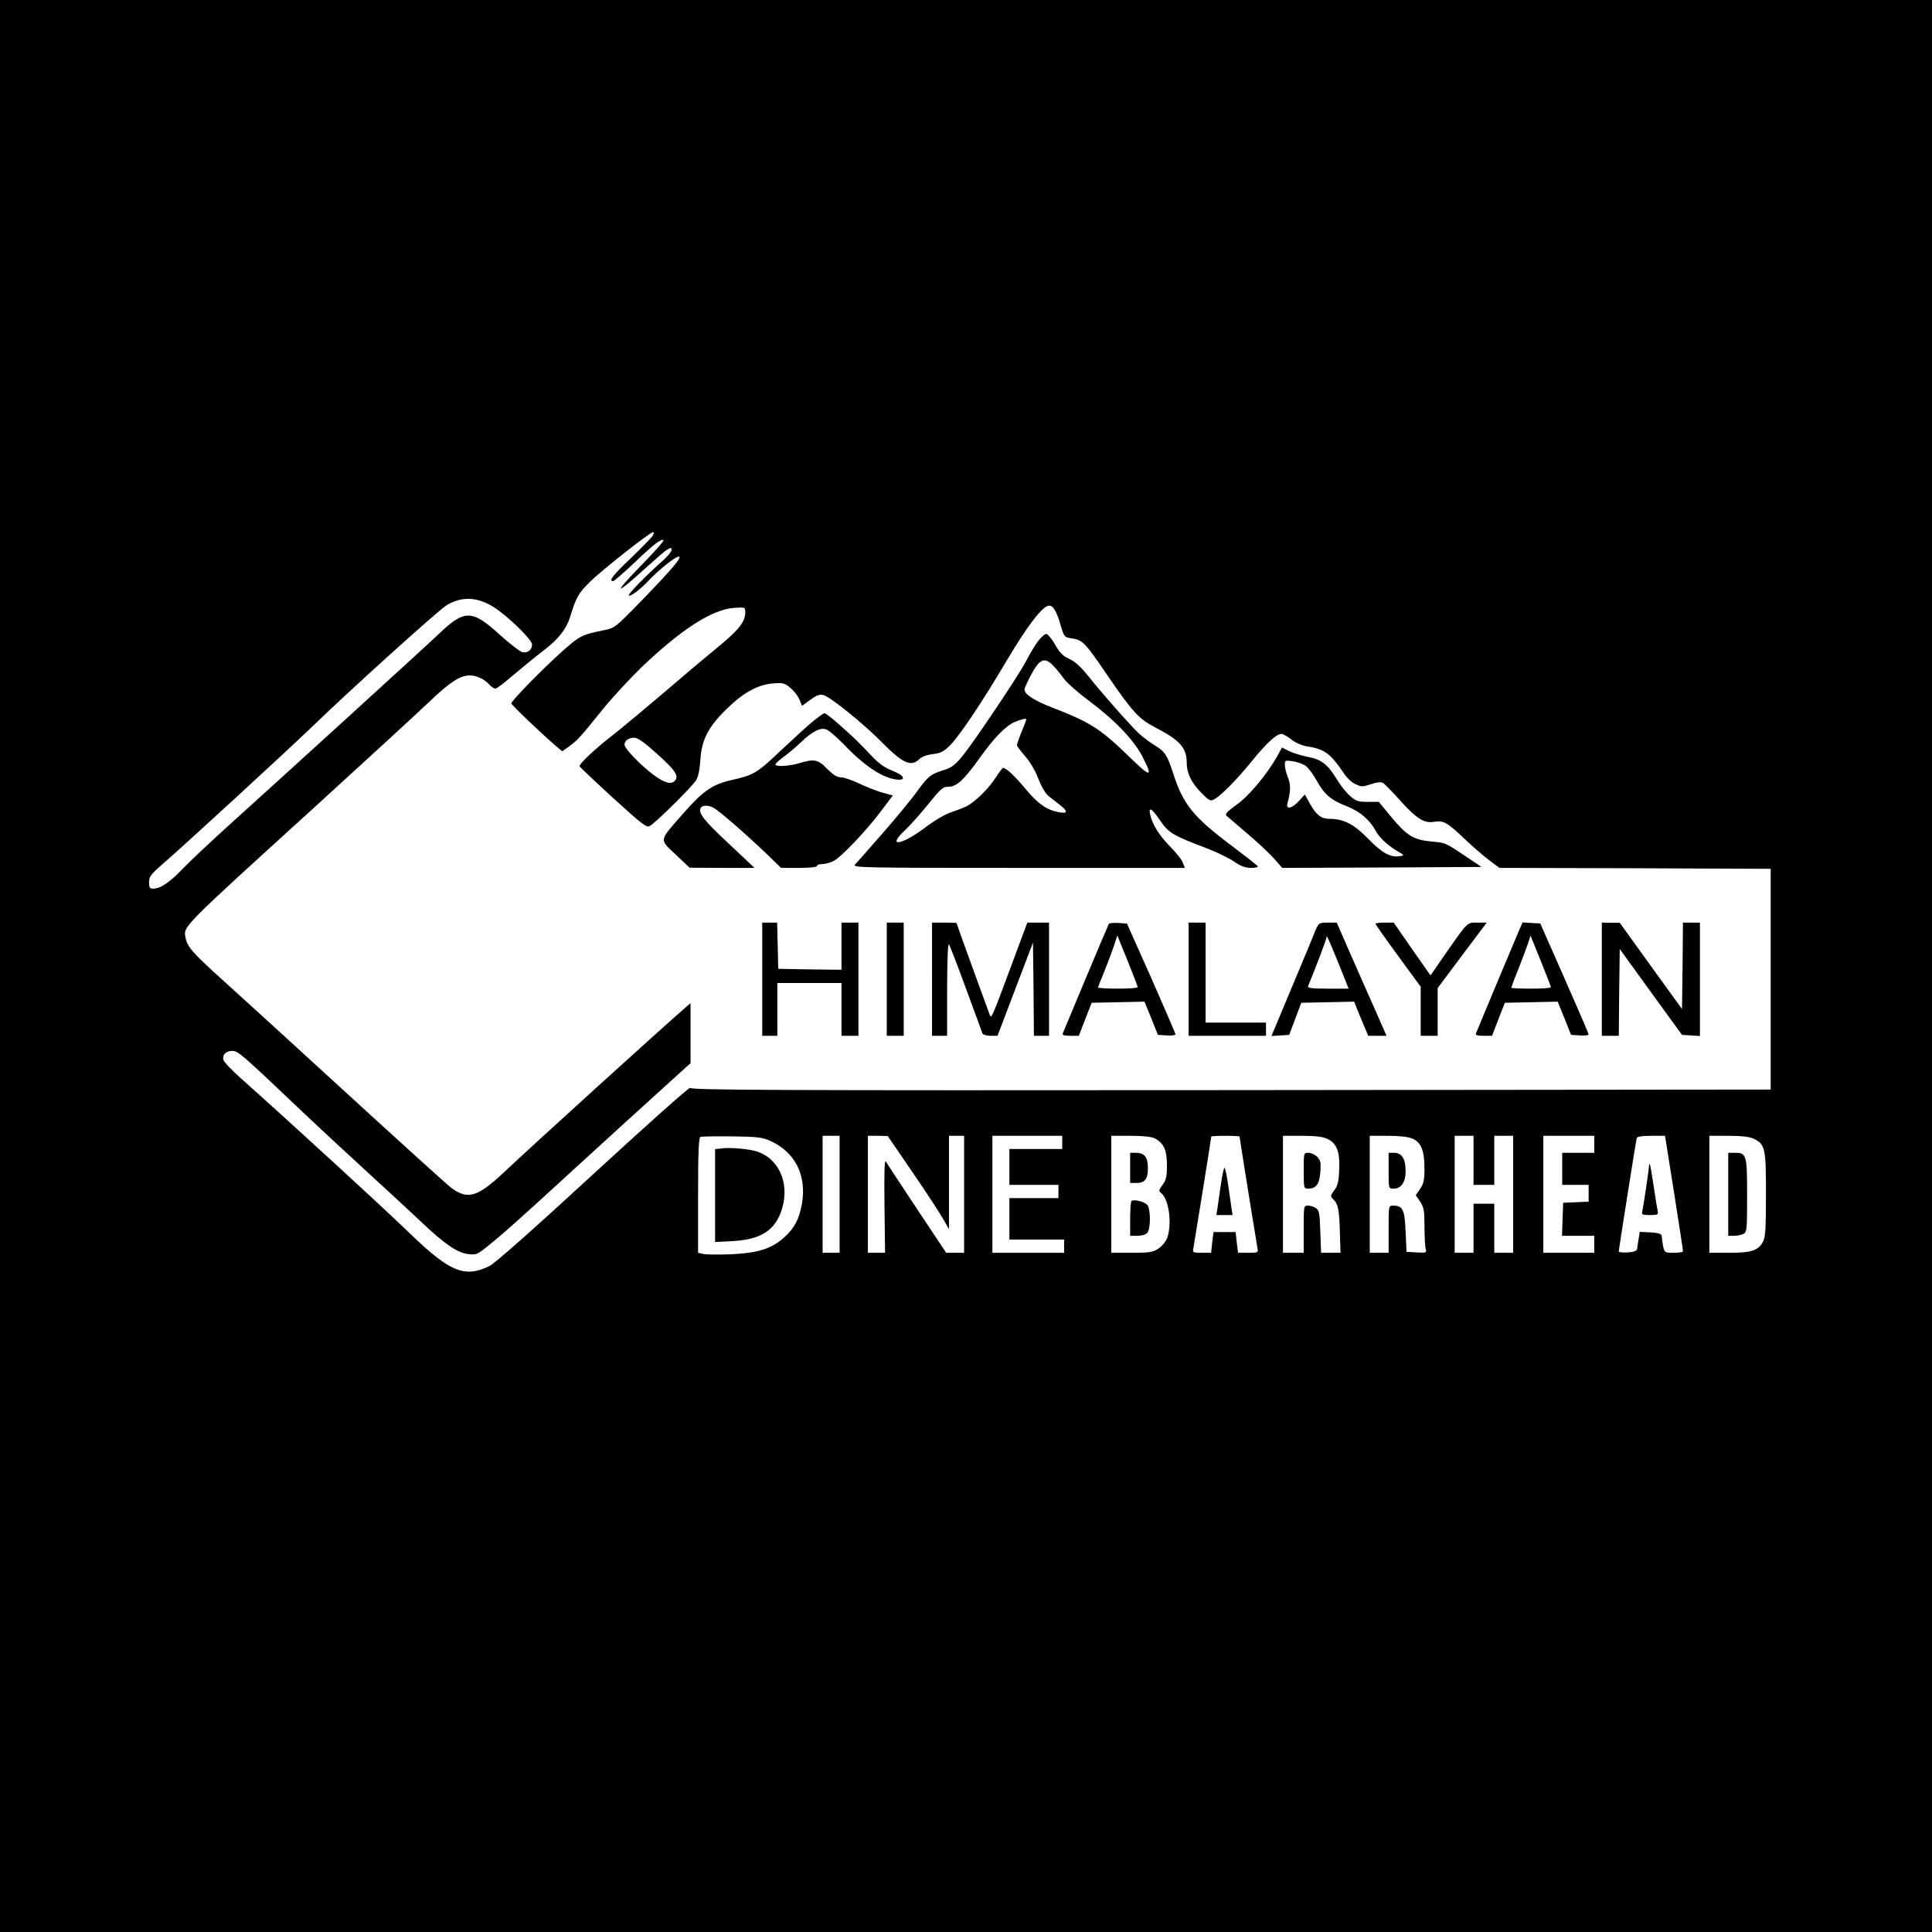 <?xml version="1.0" standalone="no"?>
<!DOCTYPE svg PUBLIC "-//W3C//DTD SVG 20010904//EN"
 "http://www.w3.org/TR/2001/REC-SVG-20010904/DTD/svg10.dtd">
<svg version="1.0" xmlns="http://www.w3.org/2000/svg"
 width="1024pt" height="1024pt" viewBox="0 0 1024 1024"
 preserveAspectRatio="xMidYMid meet">
<g transform="translate(0,1024) scale(0.1,-0.1)"
fill="#000000" stroke="none">
<path d="M0 5120 l0 -5120 5120 0 5120 0 0 5120 0 5120 -5120 0 -5120 0 0
-5120z m3461 2283 c-5 -10 -57 -63 -115 -119 -98 -93 -122 -124 -96 -124 5 0
57 45 114 99 103 98 142 128 153 117 3 -3 -47 -59 -111 -125 -164 -168 -151
-174 28 -11 101 91 126 109 126 86 0 -8 -19 -32 -42 -53 -99 -88 -191 -183
-185 -189 8 -8 64 34 108 82 50 53 139 124 156 124 22 0 -30 -61 -195 -232
-140 -144 -144 -147 -200 -158 -118 -24 -129 -29 -224 -114 -103 -92 -268
-261 -268 -274 0 -8 169 -169 239 -228 l31 -26 38 27 c45 34 53 42 174 192 54
67 149 169 210 228 211 201 373 305 489 313 58 4 59 4 59 -22 0 -55 -34 -96
-173 -209 -42 -34 -158 -132 -257 -217 -100 -85 -221 -186 -268 -223 -102 -79
-184 -157 -180 -169 2 -4 82 -80 177 -167 156 -142 177 -158 195 -149 30 16
224 208 246 243 11 19 19 57 22 107 7 107 40 172 137 268 90 89 168 132 251
138 50 4 60 1 89 -24 19 -15 40 -43 48 -61 l14 -34 44 32 c33 24 50 30 69 25
37 -9 217 -155 316 -256 103 -104 148 -125 190 -86 16 16 42 25 73 29 39 4 57
12 89 43 52 51 169 225 304 453 111 187 191 291 225 291 22 0 41 -33 63 -112
17 -55 18 -56 60 -62 54 -8 69 -24 186 -196 133 -194 166 -230 252 -275 133
-69 168 -108 168 -190 0 -53 25 -104 77 -157 40 -41 49 -45 66 -36 38 20 119
102 199 200 80 99 133 148 160 148 8 0 32 -13 52 -29 21 -17 55 -32 79 -36 97
-15 128 -37 200 -144 15 -23 42 -49 61 -57 31 -15 38 -15 81 -1 30 11 53 13
64 8 9 -5 47 -44 85 -86 92 -103 133 -130 186 -121 52 8 68 -1 160 -88 42 -40
101 -91 131 -114 l56 -42 719 -2 719 -3 0 -585 0 -585 -2862 -3 c-2400 -2
-2862 0 -2865 12 -2 7 -223 -190 -511 -455 -329 -303 -525 -476 -554 -490
-131 -63 -209 -31 -422 175 -124 121 -621 577 -898 824 -45 40 -85 82 -88 93
-9 27 12 49 46 49 31 0 49 -16 369 -320 96 -91 254 -237 350 -325 96 -88 221
-203 278 -257 126 -120 196 -169 255 -175 40 -5 48 -2 103 43 79 63 171 145
464 414 135 124 328 299 428 390 l182 165 0 159 0 159 -22 -19 c-113 -97 -805
-725 -962 -873 -144 -136 -196 -152 -284 -87 -18 13 -263 235 -545 493 -281
258 -580 530 -664 606 -160 144 -190 178 -199 225 -13 63 -29 46 676 687 283
258 561 513 617 567 108 103 162 138 213 138 36 0 77 -19 104 -49 11 -12 25
-21 32 -21 7 0 50 33 96 73 46 39 116 96 155 126 79 59 123 114 143 176 35
112 44 128 104 188 59 60 322 267 338 267 5 0 4 -8 -1 -17z m-852 -376 c74
-44 211 -176 211 -203 0 -29 -25 -48 -53 -40 -12 3 -65 44 -116 90 -149 136
-188 137 -324 7 -80 -76 -820 -750 -1127 -1027 -85 -77 -188 -174 -229 -216
-73 -76 -120 -108 -160 -108 -17 0 -21 6 -21 34 0 29 9 41 67 92 127 110 667
607 793 728 191 186 677 625 717 648 78 47 158 45 242 -5z m874 -783 c95 -85
116 -116 95 -141 -19 -23 -55 -14 -114 30 -68 50 -154 140 -154 160 0 21 22
37 51 37 19 0 52 -23 122 -86z m602 -2052 c131 -60 192 -184 165 -335 -15 -80
-38 -124 -92 -174 -68 -62 -139 -84 -285 -91 -66 -2 -133 -2 -147 2 l-26 6 0
304 c0 234 3 306 13 310 6 3 82 4 167 3 137 -2 161 -5 205 -25z m365 -282 l0
-310 -45 0 -45 0 0 310 0 310 45 0 45 0 0 -310z m385 119 c72 -105 145 -216
162 -247 l33 -57 0 248 0 247 40 0 40 0 0 -310 0 -310 -47 0 -48 0 -155 233
c-85 128 -159 241 -165 251 -7 12 -9 -62 -7 -233 l3 -251 -46 0 -45 0 0 310 0
310 53 0 52 -1 130 -190z m795 156 l0 -35 -140 0 -140 0 0 -95 0 -95 130 0
130 0 0 -35 0 -35 -130 0 -130 0 0 -110 0 -110 145 0 145 0 0 -35 0 -35 -190
0 -190 0 0 310 0 310 185 0 185 0 0 -35z m489 22 c49 -25 66 -62 66 -142 0
-61 -4 -79 -23 -105 -21 -28 -22 -33 -8 -43 41 -32 59 -160 33 -237 -7 -19
-27 -44 -46 -57 -30 -20 -46 -23 -142 -23 l-109 0 0 310 0 310 103 0 c61 0
112 -5 126 -13z m451 9 c0 -8 91 -573 95 -593 5 -22 2 -23 -49 -23 l-54 0 -7
55 -6 55 -59 0 -58 0 -7 -55 -6 -55 -50 0 c-46 0 -49 2 -44 23 4 20 95 585 95
593 0 2 34 4 75 4 41 0 75 -2 75 -4z m465 -12 c50 -23 68 -70 63 -164 -2 -62
-8 -85 -26 -109 -22 -30 -22 -31 -3 -50 24 -24 30 -56 33 -184 l3 -97 -52 0
-51 0 -4 111 c-3 96 -6 113 -22 125 -11 8 -30 14 -43 14 -23 0 -23 -1 -23
-125 l0 -125 -55 0 -55 0 0 310 0 310 101 0 c71 0 111 -5 134 -16z m451 1 c46
-19 64 -63 64 -158 0 -61 -4 -80 -23 -108 l-23 -34 23 -34 c20 -30 23 -47 23
-130 0 -53 3 -106 6 -119 6 -22 5 -23 -47 -20 l-54 3 -5 108 c-5 117 -15 137
-67 137 -23 0 -23 -1 -23 -125 l0 -125 -50 0 -50 0 0 310 0 310 95 0 c61 0
108 -5 131 -15z m324 -115 l0 -130 55 0 55 0 0 130 0 130 50 0 50 0 0 -310 0
-310 -50 0 -50 0 0 130 0 130 -55 0 -55 0 0 -130 0 -130 -50 0 -50 0 0 310 0
310 50 0 50 0 0 -130z m640 85 l0 -45 -85 0 -85 0 0 -85 0 -85 70 0 70 0 0
-45 0 -44 -67 -3 -68 -3 -3 -87 -3 -88 86 0 85 0 0 -45 0 -45 -135 0 -135 0 0
310 0 310 135 0 135 0 0 -45z m423 -257 c26 -167 48 -306 47 -310 0 -5 -22 -8
-50 -8 -53 0 -51 -3 -63 90 -2 11 -18 16 -59 18 l-57 3 -6 -38 c-4 -21 -7 -45
-8 -53 -2 -10 -17 -16 -50 -18 -26 -2 -47 1 -47 5 0 13 91 587 95 601 3 8 28
12 77 12 l73 0 48 -302z m421 287 c62 -30 66 -48 66 -295 0 -178 -3 -227 -15
-250 -25 -48 -61 -60 -180 -60 l-105 0 0 310 0 310 101 0 c70 0 111 -5 133
-15z"/>
<path d="M5499 6838 c-17 -24 -44 -69 -60 -101 -37 -72 -270 -420 -336 -502
-38 -47 -59 -63 -93 -74 -78 -24 -89 -33 -149 -115 -32 -45 -116 -146 -186
-226 -70 -80 -134 -153 -143 -162 -14 -17 28 -18 866 -18 l882 0 -11 28 c-5
15 -36 54 -69 87 -57 59 -91 113 -104 168 -10 44 10 32 53 -32 45 -66 68 -79
244 -146 53 -20 119 -52 147 -71 36 -25 60 -34 90 -34 23 0 39 4 36 9 -3 5
-66 54 -140 110 -201 151 -254 217 -306 376 -33 102 -44 120 -97 153 -27 16
-65 45 -85 63 -45 42 -194 210 -271 307 -40 49 -70 77 -100 90 -34 15 -50 32
-75 76 -18 31 -39 56 -47 56 -8 0 -29 -19 -46 -42z m87 -130 c17 -18 42 -50
57 -70 15 -20 71 -69 124 -109 138 -102 240 -208 286 -295 61 -118 48 -118
-70 -3 -149 145 -204 181 -404 258 -98 38 -149 71 -149 96 0 7 14 39 31 71 49
94 76 105 125 52z m-146 -281 c0 -2 -11 -31 -25 -65 -14 -34 -25 -66 -25 -71
0 -6 20 -32 44 -60 26 -30 54 -76 70 -120 18 -45 38 -79 57 -93 16 -13 42 -33
59 -46 41 -32 39 -46 -7 -37 -66 12 -111 44 -178 124 -56 68 -102 111 -119
111 -3 0 -21 -24 -39 -52 -37 -58 -109 -128 -153 -151 -16 -8 -53 -22 -82 -32
-30 -9 -89 -44 -134 -78 -130 -98 -211 -111 -112 -18 27 25 83 88 124 139 66
82 78 92 106 92 44 0 81 34 164 149 78 110 140 174 190 195 33 14 60 20 60 13z"/>
<path d="M4303 6412 c-32 -27 -108 -97 -170 -155 -120 -114 -140 -126 -258
-152 -100 -23 -149 -57 -256 -179 -128 -146 -126 -132 -38 -215 l74 -70 172
-1 172 0 -139 131 c-131 122 -162 162 -145 188 8 14 41 14 66 0 28 -14 167
-135 272 -235 l87 -84 95 0 c57 0 95 4 95 10 0 6 11 10 25 10 14 0 40 6 58 14
38 15 174 157 259 270 l60 80 -59 16 c-32 10 -87 31 -123 49 -36 17 -78 31
-93 31 -21 0 -41 13 -73 45 -48 50 -68 54 -148 30 -53 -16 -126 -20 -126 -7 0
5 19 23 43 40 23 17 64 51 91 77 60 57 101 79 133 70 13 -3 56 -40 96 -81 108
-114 207 -179 282 -186 51 -5 36 24 -25 47 -37 14 -69 36 -101 69 -80 84 -102
106 -177 172 -39 35 -76 64 -82 64 -5 0 -35 -22 -67 -48z"/>
<path d="M6769 6231 c-54 -96 -150 -211 -216 -257 -52 -38 -62 -49 -51 -59 7
-6 57 -49 110 -94 54 -45 117 -105 141 -132 l43 -49 528 2 528 3 -83 56 c-113
75 -103 71 -184 79 -94 9 -129 31 -212 131 l-65 79 -59 0 c-51 0 -63 4 -93 31
-20 17 -52 57 -71 89 -49 80 -81 105 -156 119 -35 7 -79 21 -99 31 l-35 18
-26 -47z m151 -50 c14 -10 40 -45 58 -77 41 -75 76 -105 162 -138 70 -28 122
-73 154 -134 17 -32 66 -77 117 -106 33 -19 33 -20 9 -24 -50 -8 -94 16 -168
92 -76 78 -130 106 -207 106 -42 0 -69 21 -102 80 l-27 49 -32 -35 c-37 -40
-70 -47 -60 -11 17 62 18 98 2 137 -9 22 -16 52 -16 66 0 25 2 25 43 19 23 -4
53 -14 67 -24z"/>
<path d="M4040 5050 l0 -300 40 0 40 0 0 140 0 140 170 0 170 0 0 -140 0 -140
45 0 45 0 0 300 0 300 -45 0 -45 0 0 -125 0 -125 -167 2 -168 3 -3 123 -3 122
-39 0 -40 0 0 -300z"/>
<path d="M4700 5050 l0 -300 45 0 45 0 0 300 0 300 -45 0 -45 0 0 -300z"/>
<path d="M4940 5050 l0 -300 40 0 40 0 0 247 c0 142 4 243 9 238 5 -6 46 -111
91 -235 46 -124 85 -231 87 -237 3 -7 22 -13 43 -13 l37 0 94 247 94 247 3
-247 2 -247 40 0 40 0 0 300 0 300 -57 0 -58 0 -89 -239 c-97 -261 -102 -273
-110 -251 -3 8 -44 121 -91 250 -47 129 -85 235 -85 237 0 2 -29 3 -65 3 l-65
0 0 -300z"/>
<path d="M5877 5343 c-4 -6 -224 -530 -244 -580 -4 -9 8 -13 40 -13 l45 0 34
88 34 87 140 3 140 3 36 -88 35 -88 47 -3 c25 -2 46 1 46 6 0 5 -58 139 -128
298 l-129 289 -45 3 c-26 2 -48 -1 -51 -5z m153 -335 c0 -5 -47 -8 -105 -8
-58 0 -105 3 -105 6 0 3 15 42 34 87 18 45 41 106 51 136 l17 53 54 -133 c30
-74 54 -137 54 -141z"/>
<path d="M6300 5050 l0 -300 205 0 205 0 0 35 0 35 -160 0 -160 0 0 265 0 265
-45 0 -45 0 0 -300z"/>
<path d="M6974 5313 c-8 -21 -57 -139 -109 -263 -52 -124 -101 -242 -110 -263
l-16 -38 47 3 47 3 32 85 32 85 140 3 140 3 37 -91 38 -90 48 0 49 0 -63 143
c-35 78 -94 213 -132 299 l-69 158 -47 0 c-46 0 -48 -2 -64 -37z m125 -190
l49 -123 -110 0 c-84 0 -109 3 -105 13 43 104 97 248 98 259 0 15 3 9 68 -149z"/>
<path d="M7290 5344 c0 -3 54 -80 120 -170 l120 -164 0 -130 0 -130 45 0 45 0
0 127 0 126 130 174 130 173 -48 0 c-57 0 -50 7 -165 -157 l-85 -123 -98 140
-97 140 -49 0 c-26 0 -48 -3 -48 -6z"/>
<path d="M8049 5303 c-21 -48 -217 -517 -226 -540 -4 -9 8 -13 40 -13 l45 0
34 88 34 87 140 3 140 3 36 -88 35 -88 47 -3 c25 -2 46 1 46 5 0 5 -58 139
-128 298 l-128 290 -47 3 -47 3 -21 -48z m171 -295 c0 -5 -47 -8 -105 -8 -58
0 -105 2 -105 5 0 2 17 49 39 102 21 54 44 115 51 136 l12 38 54 -133 c29 -73
54 -136 54 -140z"/>
<path d="M8490 5050 l0 -300 45 0 45 0 2 230 3 230 165 -228 165 -227 48 -3
47 -3 0 300 0 301 -45 0 -45 0 -2 -229 -3 -229 -165 228 -165 229 -47 0 -48 1
0 -300z"/>
<path d="M3823 4153 l-33 -4 0 -246 0 -246 93 5 c153 8 229 59 263 175 40 139
-22 270 -145 303 -47 12 -137 19 -178 13z"/>
<path d="M5990 4050 l0 -80 34 0 c45 0 61 22 60 83 -1 56 -19 77 -66 77 l-28
0 0 -80z"/>
<path d="M5997 3874 c-4 -4 -7 -47 -7 -96 l0 -88 39 0 c23 0 44 6 52 16 19 23
18 129 -1 149 -18 17 -72 30 -83 19z"/>
<path d="M6471 3963 c-7 -49 -15 -105 -18 -125 l-6 -38 43 0 43 0 -6 38 c-3
20 -11 76 -18 125 -7 48 -15 87 -19 87 -4 0 -12 -39 -19 -87z"/>
<path d="M6910 4035 c0 -93 1 -95 23 -95 43 0 60 23 65 88 4 51 1 63 -17 81
-11 11 -32 21 -46 21 -25 0 -25 0 -25 -95z"/>
<path d="M7360 4035 c0 -95 0 -95 25 -95 42 0 65 33 65 93 0 65 -20 97 -61 97
l-29 0 0 -95z"/>
<path d="M8740 4060 c0 -15 -29 -211 -35 -237 -5 -21 -2 -23 40 -23 42 0 45 2
41 23 -3 12 -13 73 -22 135 -9 61 -18 112 -20 112 -2 0 -4 -5 -4 -10z"/>
<path d="M9160 3910 l0 -220 31 0 c17 0 39 5 50 10 18 10 19 23 19 205 0 216
-3 225 -66 225 l-34 0 0 -220z"/>
</g>
</svg>
